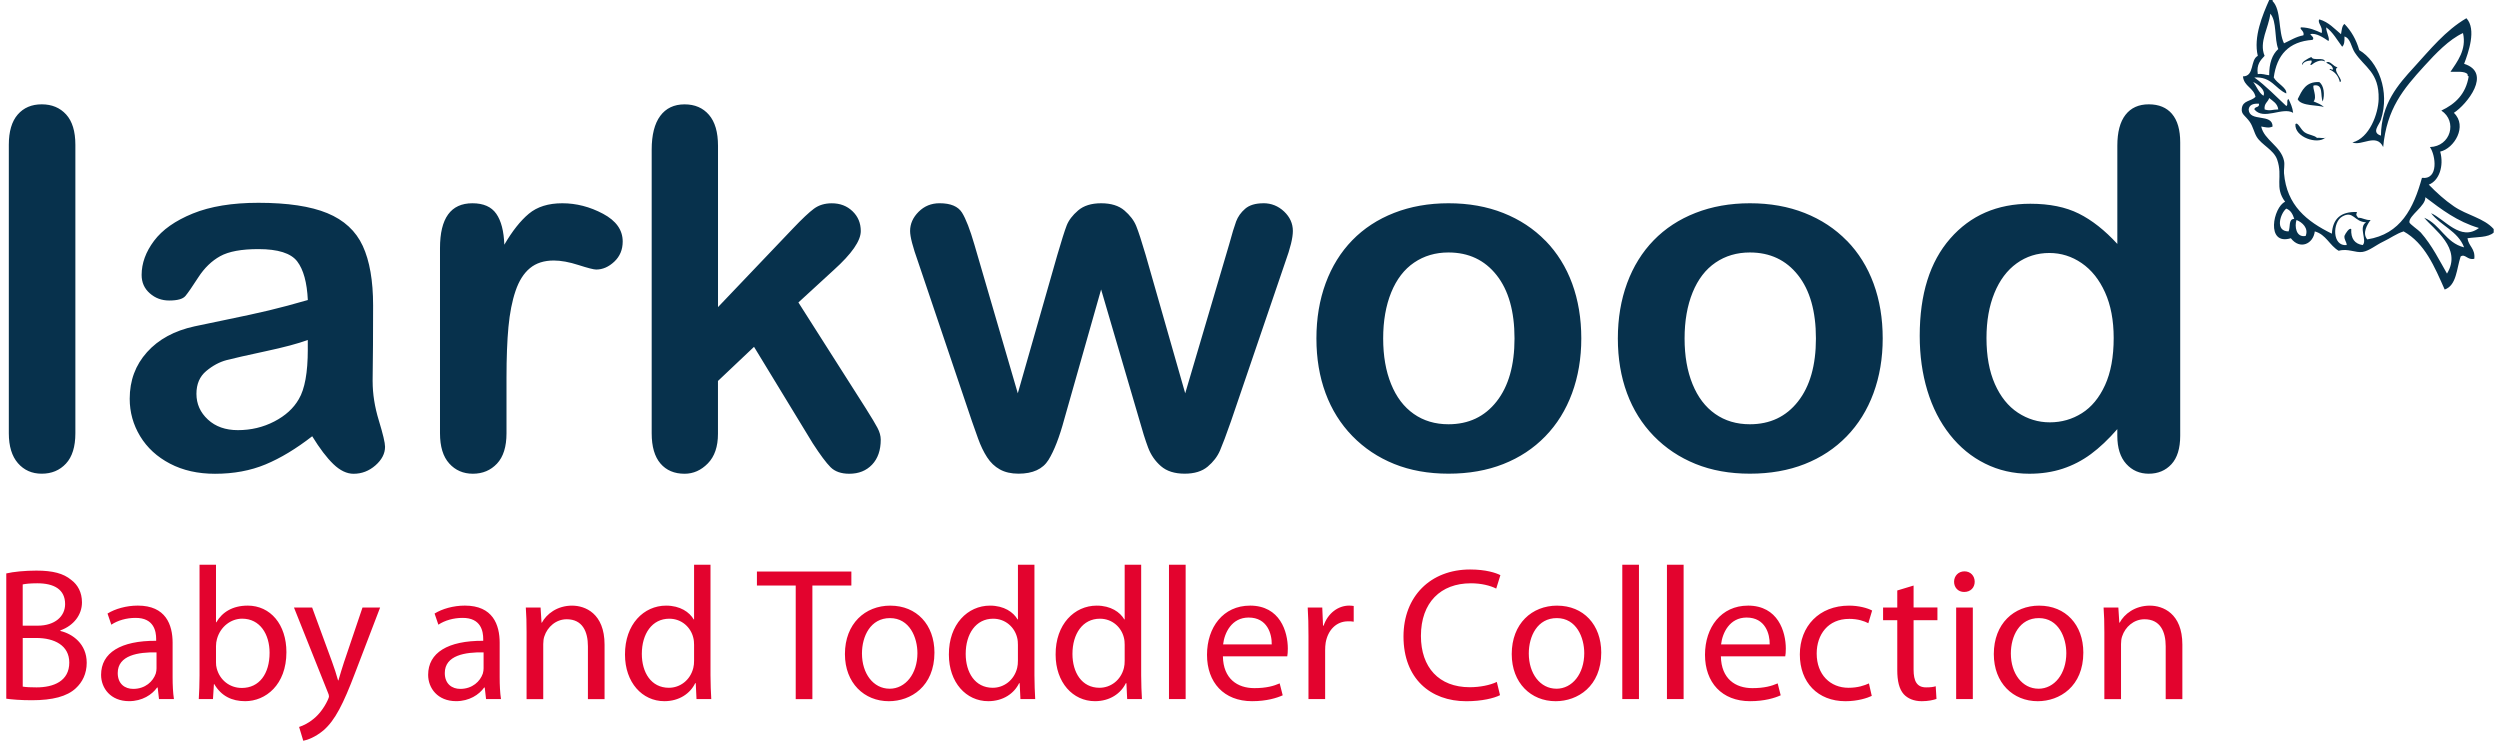 <?xml version="1.0" encoding="UTF-8"?>
<svg xmlns="http://www.w3.org/2000/svg" id="Larkwood" width="108" height="32" viewBox="0 0 108 32">
  <defs>
    <style>
      .cls-1 {
        fill: #07314c;
      }

      .cls-2 {
        fill: #e3032e;
      }
    </style>
  </defs>
  <g id="Larkwood-2" data-name="Larkwood">
    <path class="cls-1" d="M16.097,16.476c.007-.575.012-1.098.016-1.568.003-.47.005-1.043.005-1.716,0-1.067-.149-1.923-.447-2.569-.298-.645-.809-1.117-1.532-1.415s-1.716-.447-2.978-.447c-1.13,0-2.074.155-2.832.463-.758.309-1.316.702-1.674,1.179-.358.478-.537.969-.537,1.474,0,.323.117.588.353.794.235.208.514.311.837.311.358,0,.591-.065.7-.194s.295-.398.558-.806c.263-.407.579-.712.947-.916.368-.203.917-.305,1.648-.305.849,0,1.408.177,1.679.532.27.355.422.91.458,1.668-.604.175-1.164.325-1.679.448-.516.123-1.135.257-1.858.405-.723.147-1.176.242-1.358.284-.871.19-1.555.561-2.053,1.116-.498.555-.747,1.224-.747,2.011,0,.583.15,1.123.452,1.621.302.498.732.893,1.29,1.184.558.292,1.205.437,1.942.437.806,0,1.535-.135,2.184-.405.649-.27,1.321-.676,2.016-1.216.323.526.628.928.916,1.205.288.277.579.416.873.416.351,0,.665-.121.942-.362.277-.243.416-.511.416-.806,0-.168-.089-.546-.268-1.132-.179-.586-.268-1.148-.268-1.689ZM13.297,15.097c0,.996-.13,1.713-.39,2.148-.225.393-.577.714-1.058.963-.481.249-1.005.374-1.573.374-.533,0-.965-.152-1.295-.458-.33-.305-.495-.675-.495-1.11,0-.421.14-.749.421-.984.281-.235.575-.393.884-.474.309-.08.865-.206,1.668-.379.803-.171,1.416-.335,1.837-.489v.41ZM1.802,4.507c-.435,0-.781.147-1.037.442-.256.295-.384.73-.384,1.305v12.463c0,.561.132.993.395,1.294.263.301.605.453,1.027.453.428,0,.777-.146,1.047-.437.27-.291.406-.728.406-1.31V6.255c0-.583-.134-1.019-.4-1.311-.266-.291-.618-.437-1.052-.437ZM26.05,9.234c-.568-.302-1.155-.453-1.758-.453s-1.086.151-1.447.453c-.362.302-.714.748-1.058,1.337-.021-.589-.137-1.035-.348-1.337s-.554-.453-1.031-.453c-.933,0-1.4.645-1.4,1.937v8c0,.575.133,1.01.4,1.305.266.295.607.442,1.021.442.421,0,.768-.146,1.042-.437.273-.291.41-.728.41-1.31v-2.4c0-.863.028-1.595.084-2.195.057-.6.158-1.118.306-1.553.147-.435.354-.763.621-.984.266-.221.61-.332,1.031-.332.308,0,.665.065,1.068.195.404.13.658.195.764.195.28,0,.542-.114.784-.342.242-.228.362-.518.362-.869,0-.498-.284-.898-.852-1.2ZM93.833,4.923c-.235-.277-.57-.416-1.006-.416s-.77.151-1.005.453c-.236.302-.353.748-.353,1.336v4.242c-.54-.589-1.094-1.026-1.663-1.31-.569-.284-1.267-.426-2.095-.426-1.431,0-2.586.501-3.463,1.505-.878,1.003-1.316,2.403-1.316,4.2,0,.849.11,1.639.331,2.369.221.73.546,1.364.974,1.905.428.541.935.957,1.521,1.247.586.292,1.223.437,1.91.437.52,0,.998-.072,1.437-.216.438-.144.846-.355,1.221-.632.376-.277.756-.637,1.142-1.079v.284c0,.527.128.932.384,1.216.256.284.58.426.974.426.4,0,.726-.136.98-.41.252-.274.379-.685.379-1.232V6.149c0-.54-.118-.949-.353-1.226ZM90.937,16.639c-.249.544-.582.948-1,1.211-.417.263-.879.395-1.384.395-.498,0-.958-.139-1.379-.416-.421-.277-.752-.69-.995-1.237-.242-.548-.363-1.211-.363-1.99,0-.737.114-1.384.342-1.942.228-.558.549-.986.963-1.284.414-.298.884-.447,1.411-.447.505,0,.97.146,1.395.437.425.292.761.712,1.01,1.263.249.551.374,1.209.374,1.973,0,.814-.125,1.493-.374,2.037ZM37.438,17.697l-2.947-4.631,1.526-1.4c.779-.702,1.169-1.263,1.169-1.684,0-.344-.12-.63-.358-.858-.238-.228-.537-.342-.894-.342-.302,0-.558.077-.769.232-.21.155-.516.442-.916.863l-3.231,3.39v-6.969c0-.589-.13-1.035-.39-1.337-.26-.301-.61-.453-1.053-.453-.456,0-.807.167-1.053.5-.246.333-.369.819-.369,1.458v12.253c0,.575.127,1.01.379,1.305.253.295.6.442,1.042.442.379,0,.714-.149,1.005-.447.292-.298.437-.724.437-1.278v-2.284l1.558-1.474,2.537,4.168c.323.498.579.842.768,1.031.19.19.46.284.811.284.407,0,.735-.132.984-.394.249-.263.374-.623.374-1.079,0-.162-.047-.331-.142-.511-.095-.179-.251-.44-.469-.784ZM79.785,10.402c-.505-.519-1.112-.919-1.821-1.2-.709-.281-1.498-.421-2.368-.421-.856,0-1.639.139-2.347.416-.709.277-1.312.672-1.81,1.184-.498.512-.881,1.13-1.148,1.852-.266.723-.4,1.519-.4,2.389,0,.863.132,1.651.395,2.363.263.712.649,1.329,1.158,1.852.509.523,1.111.924,1.805,1.205.694.281,1.477.421,2.347.421.877,0,1.667-.139,2.368-.416.702-.277,1.306-.675,1.811-1.195.505-.519.891-1.14,1.158-1.863.266-.723.4-1.512.4-2.369,0-.863-.131-1.653-.394-2.369-.263-.716-.647-1.333-1.153-1.852ZM77.674,17.344c-.516.657-1.209.984-2.079.984-.576,0-1.076-.149-1.5-.447-.425-.298-.751-.728-.979-1.29-.228-.561-.342-1.217-.342-1.968,0-.758.116-1.421.347-1.99.232-.568.562-.998.99-1.289.428-.292.923-.437,1.484-.437.87,0,1.563.326,2.079.979.516.652.774,1.565.774,2.737,0,1.158-.258,2.065-.774,2.721ZM66.764,10.402c-.505-.519-1.112-.919-1.821-1.2-.708-.281-1.498-.421-2.368-.421-.856,0-1.639.139-2.348.416-.708.277-1.312.672-1.81,1.184-.498.512-.881,1.13-1.148,1.852-.266.723-.4,1.519-.4,2.389,0,.863.132,1.651.395,2.363.263.712.649,1.329,1.158,1.852.509.523,1.11.924,1.805,1.205.695.281,1.478.421,2.348.421.877,0,1.667-.139,2.368-.416.702-.277,1.306-.675,1.811-1.195.506-.519.891-1.14,1.158-1.863.266-.723.4-1.512.4-2.369,0-.863-.132-1.653-.394-2.369-.263-.716-.648-1.333-1.153-1.852ZM64.653,17.344c-.516.657-1.209.984-2.079.984-.576,0-1.075-.149-1.5-.447-.425-.298-.752-.728-.979-1.29-.228-.561-.342-1.217-.342-1.968,0-.758.116-1.421.347-1.99.232-.568.561-.998.99-1.289.428-.292.923-.437,1.484-.437.87,0,1.563.326,2.079.979.516.652.774,1.565.774,2.737,0,1.158-.258,2.065-.774,2.721ZM54.581,8.781c-.344,0-.607.079-.79.237-.183.158-.312.341-.39.547-.077.207-.179.542-.305,1.005l-1.895,6.421-1.706-5.968c-.175-.596-.312-1.016-.41-1.258-.098-.242-.269-.466-.511-.673-.242-.207-.577-.311-1.005-.311-.422,0-.753.104-.995.311s-.407.425-.495.652c-.088.228-.222.655-.405,1.279l-1.705,5.968-1.874-6.421c-.19-.653-.368-1.114-.536-1.384-.169-.27-.492-.406-.969-.406-.358,0-.66.123-.905.368-.246.246-.369.523-.369.832,0,.246.116.691.347,1.337l2.326,6.884c.063.182.151.43.263.742.112.312.242.582.39.81.147.228.331.404.552.526.221.123.489.184.805.184.618,0,1.049-.198,1.295-.594.245-.396.474-.984.684-1.764l1.59-5.6,1.642,5.6c.14.505.27.916.389,1.232.119.316.304.583.553.8.249.217.591.326,1.026.326.421,0,.752-.102.994-.305.242-.203.42-.435.532-.695.112-.26.27-.68.474-1.263l2.348-6.884c.217-.596.326-1.042.326-1.337,0-.323-.127-.603-.379-.842-.253-.238-.551-.358-.894-.358Z"/>
    <path class="cls-1" d="M107.73,9.898c-.422-.48-1.158-.596-1.723-.985-.407-.279-.745-.59-1.084-.936.446-.171.664-.8.494-1.428.6-.131,1.193-1.099.59-1.674.559-.361,1.666-1.731.443-2.118.178-.471.549-1.491.099-1.97-.906.53-1.573,1.361-2.265,2.118-.69.755-1.409,1.564-1.428,2.954-.426-.137-.077-.453,0-.689.397-1.231-.115-2.518-.936-3.004-.132-.459-.349-.833-.64-1.132-.112.084-.117.277-.148.444-.289-.238-.529-.522-.936-.641-.107.143.172.319.099.59-.261-.117-.518-.237-.887-.246-.107.063.164.161.098.345-.332.062-.564.224-.837.345-.255-.517-.111-1.433-.492-1.822v-.049h-.147c-.287.644-.69,1.601-.493,2.413-.337.172-.134.883-.641.887.041.436.465.487.542.886-.203.2-.543.148-.591.492-.037.268.144.303.345.59.137.197.183.452.296.641.206.346.74.566.885.985.261.751-.128,1.199.345,1.822-.514.225-.851,1.906.247,1.576.395.513.97.245,1.034-.295.49.133.637.61,1.034.837.395-.114.727.099,1.034.049.287-.046.588-.304.885-.443.301-.14.571-.348.886-.443.915.513,1.334,1.522,1.773,2.512.52-.186.511-.901.69-1.429.195-.134.296.176.59.098.048-.442-.249-.538-.295-.886.4-.06.895-.023,1.132-.246v-.148ZM97.831,2.413c-.254-.597.184-1.225.246-1.822.292.332.166,1.082.344,1.527-.267.241-.394.623-.393,1.132-.167-.013-.283-.078-.493-.049-.06-.422.121-.601.295-.788ZM97.339,3.546c.105.033.568.318.443.591-.209-.135-.291-.399-.443-.591ZM98.865,9.997c-.603-.005-.352-.78-.099-.985.193.07.282.244.345.444-.261,0-.158.368-.246.542ZM99.604,10.193c-.419.081-.484-.422-.395-.689.254.1.53.354.395.689ZM102.067,10.587c-.341-.054-.514-.274-.493-.689-.079-.076-.248.178-.295.295-.013.178.091.238.099.394-.634.068-.621-.989-.197-1.231.49-.28.514.231,1.034.247-.346.213.062.79-.147.984ZM102.264,10.341c-.225-.267,0-.648.147-.837-.23.016-.329-.098-.541-.098-.073-.117-.104-.092-.049-.246-.702-.029-1.049.297-1.084.935-1.085-.531-1.949-1.222-2.068-2.61-.014-.165.039-.366,0-.542-.138-.635-.862-.896-.985-1.478.178.029.33.083.492,0-.003-.588-1.011-.171-1.034-.739.027-.203.2-.258.444-.247.037.186-.188.108-.198.247.394.491,1.224-.124,1.675.148-.026-.238-.113-.413-.197-.591-.111.021,0,.261-.099.296-.453-.418-.873-.866-1.379-1.231.739-.049.899.48,1.379.69.037-.251-.413-.44-.541-.69.129-.971.646-1.553,1.675-1.625.094-.091-.042-.167-.099-.245.241-.076.593.16.788.295.072-.107-.104-.386-.098-.591.295.214.471.547.69.837.096-.084.106-.255.098-.443.266.08.286.445.443.688.423.651,1.064.852,1.034,2.02-.016.627-.393,1.681-1.133,1.871.401.167,1.04-.419,1.329.197.154-1.659.872-2.507,1.773-3.496.5-.549,1.069-1.147,1.675-1.428.166.727-.256,1.241-.541,1.675.273.005.597-.039.738.098-.008.057.011.088.049.099-.122.764-.58,1.193-1.181,1.477.702.465.406,1.547-.493,1.576.247.352.39,1.42-.345,1.33-.362,1.313-.917,2.432-2.363,2.659ZM98.029,4.235c.162.134.358.233.393.492-.256.003-.364.079-.59,0-.035-.263.146-.315.197-.492ZM105.021,9.209c.424.546,1.163.774,1.428,1.477-.803-.198-1.017-.984-1.723-1.28.391.491,1.66,1.315.984,2.413-.311-.536-.637-1.209-1.132-1.773-.094-.107-.485-.368-.492-.443-.028-.292.713-.708.689-1.083.692.523,1.377,1.053,2.315,1.329-.795.601-1.488-.393-2.069-.64ZM100.096,5.958c-.127-.126-.363-.12-.541-.246-.172-.121-.296-.471-.394-.345-.034.565.957.887,1.292.582-.081.041-.259-.015-.357.009ZM100.392,4.629c-.109-.121-.283-.177-.444-.246.164-.203-.065-.586,0-.69.444-.082.278.444.394.69.098-.301.051-.688-.147-.837-.589-.031-.75.366-.936.739.143.317.939.243,1.133.345ZM100.491,5.909c-.011.014-.024.028-.038.04.017-.009.031-.02.038-.04ZM99.85,2.61c.068.112-.127.185,0,.197.127-.105.397-.267.591-.148-.047-.215-.517-.008-.591-.197-.15.064-.46.228-.393.345.055-.141.211-.183.393-.197ZM100.983,2.905c-.183-.015-.331-.323-.492-.196.127.07.279.115.296.295-.086.02-.127-.073-.148,0,.229.099.383.274.443.542.202-.061-.35-.508-.098-.641Z"/>
    <path class="cls-2" d="M38.463,26.163c-1.088,0-1.962.776-1.962,2.093,0,1.251.834,2.036,1.897,2.036.948,0,1.97-.638,1.97-2.101,0-1.202-.768-2.027-1.905-2.027ZM38.43,29.752c-.703,0-1.193-.655-1.193-1.521,0-.744.368-1.529,1.21-1.529.85,0,1.186.842,1.186,1.513,0,.891-.515,1.538-1.202,1.538ZM36.778,24.691h-4.079v.605h1.676v4.906h.72v-4.906h1.684v-.605ZM7.457,27.773c0-.785-.294-1.611-1.504-1.611-.498,0-.981.14-1.308.343l.164.482c.278-.188.662-.294,1.038-.294.809-.008.899.588.899.907v.082c-1.529-.008-2.379.515-2.379,1.472,0,.572.409,1.136,1.21,1.136.564,0,.99-.278,1.21-.589h.025l.057.499h.645c-.041-.27-.057-.605-.057-.948v-1.48ZM6.762,28.869c0,.065-.008.147-.033.229-.114.335-.45.662-.973.662-.359,0-.67-.213-.67-.686,0-.769.891-.908,1.676-.891v.687ZM30.695,24.396h-.711v2.363h-.016c-.18-.311-.58-.596-1.194-.596-.956,0-1.782.801-1.774,2.117,0,1.202.744,2.011,1.7,2.011.646,0,1.12-.335,1.332-.777h.025l.032.687h.638c-.016-.27-.033-.671-.033-1.022v-4.783ZM29.984,28.542c0,.114-.008.213-.033.311-.131.532-.572.859-1.055.859-.768,0-1.169-.662-1.169-1.463,0-.867.441-1.521,1.186-1.521.539,0,.933.376,1.038.825.025.09.033.212.033.303v.687ZM10.695,26.163c-.638,0-1.095.278-1.348.719h-.016v-2.486h-.711v4.783c0,.352-.016.752-.033,1.022h.613l.041-.646h.016c.303.515.761.736,1.333.736.883,0,1.783-.703,1.783-2.118,0-1.194-.687-2.011-1.677-2.011ZM10.442,29.719c-.523,0-.948-.344-1.079-.842-.025-.082-.032-.171-.032-.262v-.703c0-.114.016-.212.041-.303.147-.539.605-.882,1.088-.882.777,0,1.186.679,1.186,1.472,0,.907-.442,1.521-1.202,1.521ZM2.608,27.258v-.025c.573-.205.933-.67.933-1.21,0-.434-.181-.761-.466-.973-.335-.278-.793-.4-1.504-.4-.491,0-.99.049-1.3.122v5.412c.237.033.613.066,1.104.066.899,0,1.52-.164,1.897-.515.286-.262.474-.63.474-1.104,0-.818-.614-1.251-1.137-1.373ZM.982,25.247c.114-.024.302-.049.629-.049.72,0,1.202.261,1.202.899,0,.531-.441.932-1.186.932h-.646v-1.782ZM1.578,29.695c-.254,0-.45-.009-.596-.033v-2.101h.589c.776,0,1.422.319,1.422,1.063,0,.801-.679,1.071-1.415,1.071ZM24.718,26.163c-.654,0-1.112.368-1.308.736h-.016l-.041-.654h-.638c.025.327.033.654.033,1.071v2.886h.72v-2.379c0-.123.016-.245.049-.335.131-.401.498-.736.965-.736.679,0,.916.531.916,1.169v2.281h.719v-2.354c0-1.358-.85-1.684-1.398-1.684ZM14.874,28.566c-.098.286-.18.588-.254.826h-.016c-.066-.238-.164-.548-.262-.81l-.858-2.338h-.785l1.456,3.647c.041.089.057.147.057.188s-.024.098-.057.172c-.172.368-.409.645-.605.801-.212.18-.45.295-.629.352l.18.597c.18-.033.523-.155.883-.458.491-.433.842-1.12,1.357-2.477l1.08-2.821h-.761l-.785,2.322ZM21.586,27.773c0-.785-.294-1.611-1.504-1.611-.498,0-.981.14-1.308.343l.164.482c.278-.188.662-.294,1.038-.294.809-.008.899.588.899.907v.082c-1.529-.008-2.379.515-2.379,1.472,0,.572.409,1.136,1.21,1.136.564,0,.99-.278,1.21-.589h.025l.057.499h.645c-.041-.27-.057-.605-.057-.948v-1.48ZM20.891,28.869c0,.065-.008.147-.033.229-.114.335-.45.662-.973.662-.359,0-.67-.213-.67-.686,0-.769.891-.908,1.676-.891v.687ZM84.506,30.201h.72v-3.957h-.72v3.957ZM72.012,30.201h.72v-5.805h-.72v5.805ZM82.666,25.296l-.704.213v.736h-.613v.548h.613v2.158c0,.466.082.818.279,1.038.171.188.441.303.777.303.278,0,.498-.049.638-.098l-.033-.548c-.106.033-.221.049-.417.049-.401,0-.539-.278-.539-.769v-2.134h1.03v-.548h-1.03v-.948ZM75.512,26.163c-1.153,0-1.856.932-1.856,2.125s.728,2.003,1.946,2.003c.629,0,1.071-.139,1.324-.254l-.131-.515c-.261.115-.58.205-1.095.205-.728,0-1.341-.401-1.358-1.373h2.78c.017-.082.025-.188.025-.336,0-.727-.335-1.856-1.635-1.856ZM74.35,27.839c.057-.499.368-1.161,1.104-1.161.809,0,1.006.711.997,1.161h-2.101ZM79.878,26.735c.392,0,.662.098.834.188l.164-.548c-.196-.106-.572-.212-.997-.212-1.292,0-2.126.891-2.126,2.109,0,1.21.777,2.02,1.971,2.02.531,0,.948-.139,1.136-.229l-.122-.539c-.205.09-.474.188-.884.188-.784,0-1.373-.564-1.373-1.48,0-.818.49-1.496,1.398-1.496ZM84.866,24.682c-.27,0-.45.205-.45.45s.171.441.434.441c.286,0,.457-.197.457-.441,0-.254-.18-.45-.441-.45ZM44.686,24.396h-.711v2.363h-.016c-.18-.311-.58-.596-1.193-.596-.957,0-1.783.801-1.774,2.117,0,1.202.744,2.011,1.7,2.011.646,0,1.12-.335,1.333-.777h.025l.033.687h.638c-.016-.27-.033-.671-.033-1.022v-4.783ZM43.974,28.542c0,.114-.008.213-.032.311-.131.532-.573.859-1.055.859-.768,0-1.169-.662-1.169-1.463,0-.867.441-1.521,1.185-1.521.54,0,.933.376,1.039.825.025.09.032.212.032.303v.687ZM88.095,26.163c-1.088,0-1.962.776-1.962,2.093,0,1.251.834,2.036,1.897,2.036.948,0,1.97-.638,1.97-2.101,0-1.202-.768-2.027-1.905-2.027ZM88.063,29.752c-.703,0-1.194-.655-1.194-1.521,0-.744.368-1.529,1.21-1.529.85,0,1.186.842,1.186,1.513,0,.891-.515,1.538-1.202,1.538ZM92.878,26.163c-.653,0-1.112.368-1.308.736h-.016l-.041-.654h-.638c.025.327.033.654.033,1.071v2.886h.72v-2.379c0-.123.016-.245.049-.335.131-.401.499-.736.965-.736.679,0,.916.531.916,1.169v2.281h.72v-2.354c0-1.358-.85-1.684-1.399-1.684ZM70.083,30.201h.72v-5.805h-.72v5.805ZM50.5,30.201h.72v-5.805h-.72v5.805ZM49.297,24.396h-.711v2.363h-.016c-.18-.311-.58-.596-1.193-.596-.957,0-1.783.801-1.774,2.117,0,1.202.744,2.011,1.7,2.011.646,0,1.12-.335,1.333-.777h.025l.033.687h.638c-.016-.27-.033-.671-.033-1.022v-4.783ZM48.586,28.542c0,.114-.008.213-.032.311-.131.532-.573.859-1.055.859-.768,0-1.169-.662-1.169-1.463,0-.867.441-1.521,1.186-1.521.539,0,.932.376,1.038.825.025.09.032.212.032.303v.687ZM53.999,26.163c-1.153,0-1.856.932-1.856,2.125s.727,2.003,1.946,2.003c.629,0,1.071-.139,1.324-.254l-.131-.515c-.262.115-.58.205-1.095.205-.728,0-1.341-.401-1.358-1.373h2.78c.016-.082.025-.188.025-.336,0-.727-.335-1.856-1.635-1.856ZM52.838,27.839c.057-.499.368-1.161,1.104-1.161.809,0,1.005.711.997,1.161h-2.101ZM57.18,27.029h-.025l-.033-.785h-.629c.025.368.033.769.033,1.235v2.722h.72v-2.109c0-.114.008-.237.024-.335.098-.54.458-.916.965-.916.098,0,.171,0,.245.016v-.679c-.065-.008-.122-.016-.196-.016-.482,0-.923.335-1.104.866ZM67.269,26.163c-1.088,0-1.962.776-1.962,2.093,0,1.251.834,2.036,1.897,2.036.948,0,1.97-.638,1.97-2.101,0-1.202-.768-2.027-1.905-2.027ZM67.237,29.752c-.703,0-1.193-.655-1.193-1.521,0-.744.368-1.529,1.21-1.529.85,0,1.186.842,1.186,1.513,0,.891-.515,1.538-1.202,1.538ZM63.533,25.198c.458,0,.842.098,1.104.229l.18-.58c-.188-.098-.629-.245-1.308-.245-1.709,0-2.878,1.161-2.878,2.894,0,1.815,1.161,2.797,2.714,2.797.67,0,1.202-.131,1.456-.262l-.139-.572c-.286.139-.727.229-1.169.229-1.333,0-2.109-.859-2.109-2.216,0-1.447.859-2.273,2.151-2.273Z"/>
  </g>
</svg>
